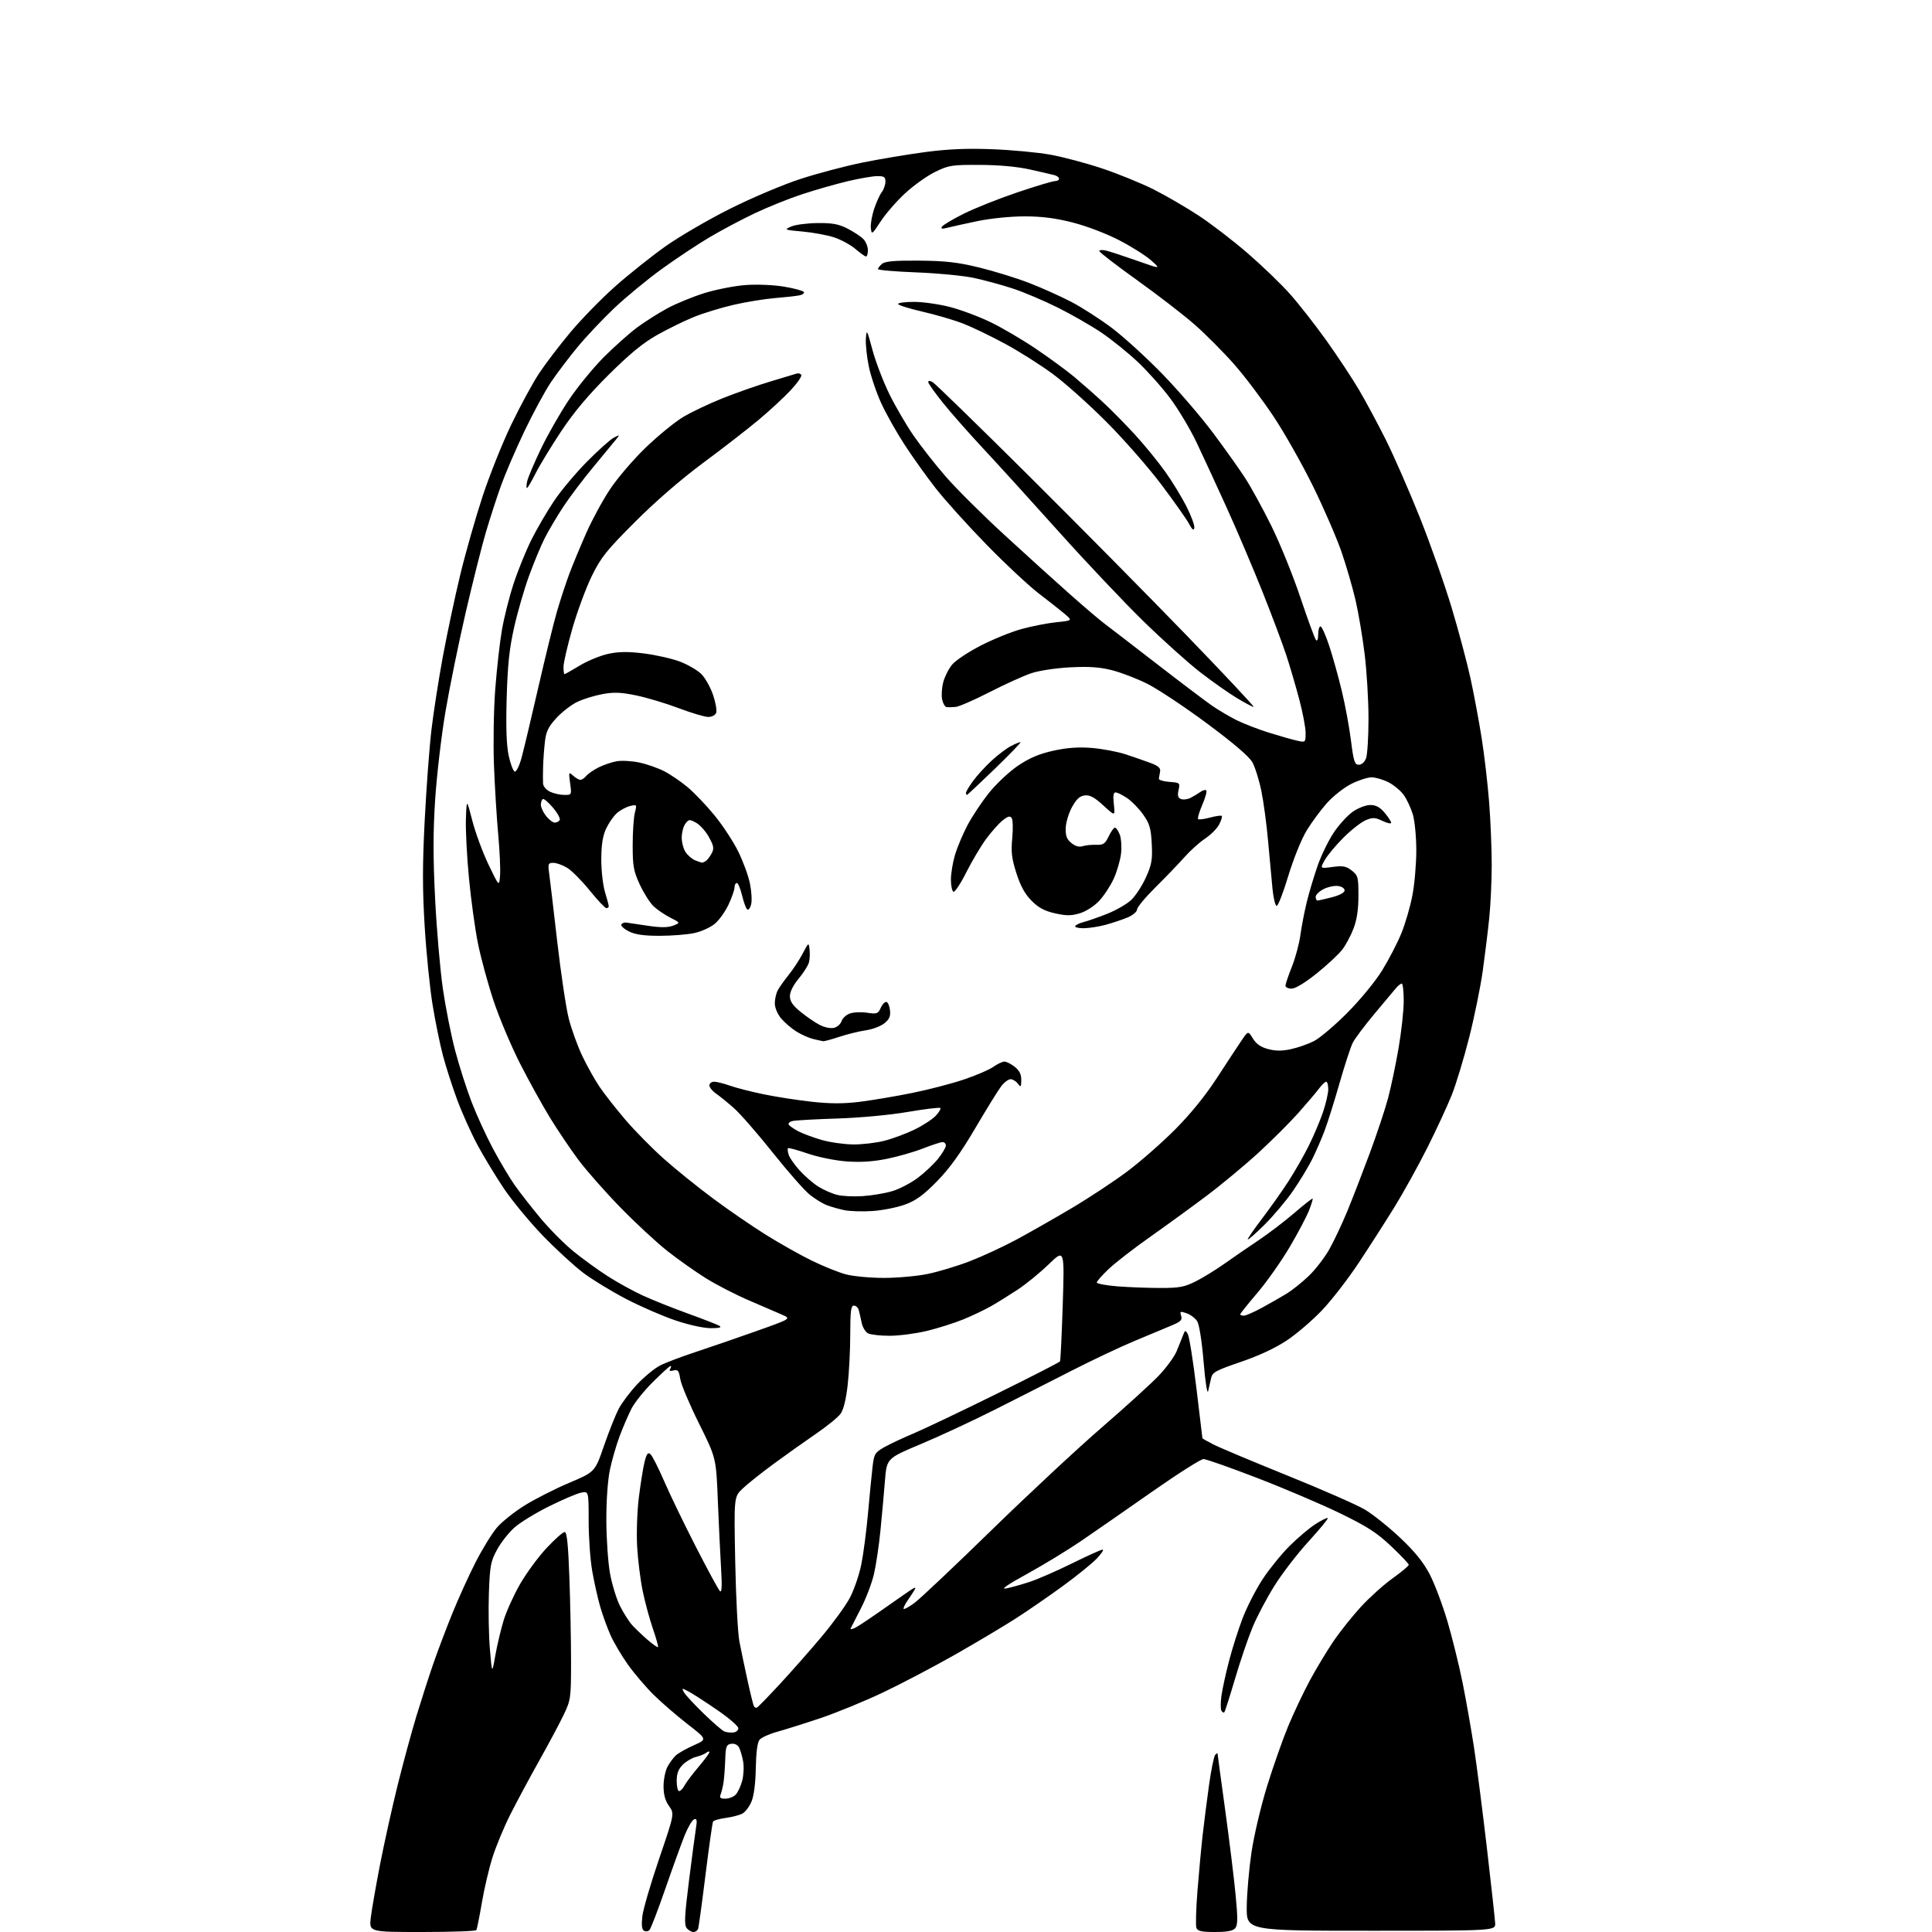 <?xml version="1.0" encoding="UTF-8" standalone="no"?>
<svg 
  version="1.1" 
  xmlns="http://www.w3.org/2000/svg" 
  xmlns:xlink="http://www.w3.org/1999/xlink" 
  xmlns:svg="http://www.w3.org/2000/svg"
  xmlns:rdf="http://www.w3.org/1999/02/22-rdf-syntax-ns#"
  xmlns:cc="http://creativecommons.org/ns#"
  xmlns:dc="http://purl.org/dc/elements/1.1/"
  viewBox="0 0 768 768"
  width="768"
  height="768"
>
<style>svg {background-color: white; }</style>"
<path stroke="none" fill="black" fill-rule="evenodd" d="M167.80,768.00C146.72,768.00 146.72,768.00 147.39,762.32C147.76,759.20 149.43,749.64 151.09,741.07C152.76,732.51 155.92,718.30 158.10,709.50C160.29,700.70 163.65,688.33 165.58,682.00C167.51,675.67 170.48,666.45 172.19,661.50C173.90,656.55 177.30,647.55 179.75,641.50C182.20,635.45 186.41,626.19 189.10,620.93C191.80,615.67 195.59,609.50 197.54,607.23C199.48,604.96 204.43,601.01 208.53,598.45C212.63,595.90 220.60,591.85 226.24,589.46C236.50,585.12 236.50,585.12 240.06,574.81C242.02,569.14 244.66,562.51 245.92,560.07C247.19,557.64 250.53,553.20 253.35,550.22C256.18,547.23 260.25,543.89 262.40,542.80C264.55,541.70 270.85,539.31 276.40,537.48C281.96,535.65 292.80,531.92 300.50,529.19C314.50,524.22 314.50,524.22 311.00,522.66C309.07,521.81 303.20,519.27 297.95,517.03C292.70,514.79 284.97,510.83 280.78,508.23C276.59,505.63 269.61,500.70 265.27,497.28C260.94,493.86 252.45,485.99 246.42,479.78C240.39,473.58 232.95,465.12 229.88,461.00C226.81,456.88 221.80,449.45 218.75,444.50C215.70,439.55 210.29,429.77 206.72,422.76C203.16,415.75 198.41,404.50 196.18,397.76C193.94,391.02 191.17,380.82 190.01,375.11C188.85,369.39 187.23,357.64 186.41,348.99C185.58,340.34 185.04,329.72 185.21,325.38C185.50,317.50 185.50,317.50 187.76,326.25C189.00,331.07 191.91,338.94 194.22,343.75C198.43,352.50 198.43,352.50 198.78,348.03C198.98,345.58 198.64,338.15 198.03,331.53C197.43,324.91 196.67,312.52 196.35,304.00C196.03,295.48 196.26,281.94 196.87,273.93C197.48,265.92 198.67,255.34 199.52,250.43C200.36,245.52 202.45,237.22 204.17,232.00C205.88,226.78 209.08,218.90 211.27,214.51C213.47,210.11 217.54,203.14 220.32,199.02C223.10,194.90 229.00,187.88 233.44,183.41C237.87,178.94 242.62,174.69 244.00,173.98C246.38,172.74 246.43,172.76 245.00,174.56C244.18,175.60 240.12,180.51 235.99,185.47C231.86,190.44 226.41,197.65 223.88,201.50C221.35,205.35 218.05,210.94 216.53,213.93C215.02,216.92 212.21,223.67 210.30,228.93C208.38,234.19 205.70,243.45 204.35,249.50C202.45,257.97 201.78,264.42 201.41,277.50C201.08,289.26 201.33,296.33 202.22,300.42C202.92,303.68 204.00,306.51 204.61,306.71C205.23,306.91 206.42,304.52 207.31,301.29C208.18,298.10 211.16,285.60 213.93,273.50C216.69,261.40 220.07,247.67 221.43,242.99C222.80,238.31 225.01,231.56 226.36,227.99C227.70,224.42 230.69,217.22 232.99,212.00C235.29,206.78 239.56,198.89 242.50,194.48C245.43,190.06 251.80,182.62 256.66,177.94C261.52,173.26 268.20,167.80 271.50,165.80C274.80,163.81 282.00,160.39 287.50,158.21C293.00,156.03 301.55,153.04 306.50,151.57C311.45,150.10 316.05,148.72 316.72,148.49C317.39,148.27 318.20,148.51 318.52,149.03C318.84,149.55 316.94,152.30 314.30,155.13C311.66,157.96 305.90,163.29 301.50,166.96C297.10,170.64 287.20,178.31 279.50,184.01C270.74,190.50 260.62,199.27 252.46,207.44C241.04,218.87 238.89,221.56 235.24,229.00C232.95,233.68 229.48,243.05 227.53,249.83C225.59,256.61 224.00,263.47 224.00,265.08C224.00,266.69 224.17,268.00 224.38,268.00C224.59,268.00 227.34,266.45 230.49,264.55C233.64,262.65 238.76,260.56 241.86,259.90C246.05,259.01 249.69,258.98 256.00,259.76C260.68,260.35 267.08,261.79 270.24,262.98C273.40,264.17 277.24,266.40 278.79,267.94C280.33,269.48 282.43,273.21 283.45,276.23C284.48,279.25 285.04,282.46 284.69,283.36C284.34,284.28 282.95,285.00 281.54,285.00C280.15,285.00 274.85,283.42 269.76,281.50C264.67,279.57 257.06,277.29 252.85,276.43C246.77,275.18 244.02,275.08 239.42,275.93C236.24,276.52 231.73,277.92 229.40,279.05C227.07,280.18 223.38,283.04 221.20,285.40C218.06,288.81 217.10,290.73 216.64,294.60C216.32,297.30 215.98,301.75 215.90,304.50C215.81,307.25 215.80,310.40 215.88,311.50C215.95,312.61 217.21,314.06 218.71,314.75C220.19,315.44 222.72,316.00 224.34,316.00C227.26,316.00 227.27,315.97 226.63,311.34C226.02,306.88 226.07,306.75 227.83,308.34C228.83,309.25 230.13,310.00 230.71,310.00C231.28,310.00 232.34,309.29 233.06,308.43C233.78,307.56 235.97,306.05 237.93,305.06C239.89,304.08 243.12,302.98 245.11,302.62C247.10,302.26 251.15,302.48 254.11,303.11C257.07,303.73 261.52,305.29 264.00,306.56C266.48,307.82 270.69,310.70 273.37,312.94C276.05,315.19 280.88,320.26 284.10,324.20C287.32,328.15 291.54,334.59 293.47,338.51C295.41,342.43 297.50,348.16 298.12,351.25C298.74,354.34 298.96,358.04 298.60,359.48C298.24,360.91 297.55,361.84 297.07,361.54C296.59,361.25 295.66,358.75 295.00,356.00C294.34,353.25 293.40,351.00 292.90,351.00C292.41,351.00 292.00,351.79 291.99,352.75C291.98,353.71 290.92,356.77 289.63,359.54C288.34,362.31 285.88,365.76 284.17,367.20C282.46,368.64 278.77,370.31 275.98,370.91C273.19,371.51 266.99,372.00 262.20,372.00C255.92,372.00 252.53,371.51 250.00,370.25C248.07,369.29 246.72,368.05 247.00,367.50C247.28,366.95 248.18,366.61 249.00,366.74C249.82,366.87 253.69,367.45 257.60,368.02C262.72,368.77 265.51,368.75 267.60,367.95C270.50,366.83 270.50,366.83 266.50,364.80C264.30,363.69 261.30,361.66 259.84,360.29C258.38,358.92 255.91,355.03 254.34,351.65C251.85,346.26 251.50,344.33 251.50,336.00C251.50,330.77 251.89,324.98 252.36,323.11C253.21,319.76 253.19,319.74 250.36,320.44C248.79,320.83 246.43,322.13 245.12,323.32C243.81,324.52 241.91,327.30 240.89,329.50C239.59,332.33 239.04,335.87 239.02,341.59C239.01,346.04 239.67,351.89 240.49,354.59C241.31,357.29 241.98,359.84 241.99,360.25C242.00,360.66 241.57,361.00 241.04,361.00C240.52,361.00 237.55,357.86 234.45,354.02C231.35,350.19 227.34,346.14 225.54,345.02C223.74,343.91 221.24,343.00 220.00,343.00C217.90,343.00 217.77,343.33 218.31,347.25C218.63,349.59 220.07,361.80 221.52,374.40C222.97,386.99 225.03,400.72 226.09,404.90C227.16,409.08 229.55,415.71 231.41,419.64C233.27,423.56 236.35,429.09 238.26,431.92C240.16,434.75 244.82,440.69 248.60,445.12C252.38,449.55 259.31,456.57 263.99,460.73C268.67,464.89 277.45,471.97 283.50,476.46C289.55,480.96 299.00,487.45 304.50,490.88C310.00,494.31 318.22,498.94 322.77,501.16C327.32,503.38 333.40,505.82 336.27,506.58C339.15,507.35 345.91,507.98 351.29,507.99C356.68,507.99 364.55,507.29 368.79,506.41C373.03,505.54 380.55,503.27 385.50,501.36C390.45,499.45 398.77,495.60 404.00,492.79C409.23,489.98 419.12,484.34 426.00,480.26C432.88,476.18 442.77,469.65 448.00,465.75C453.23,461.84 461.81,454.32 467.09,449.02C473.33,442.75 479.15,435.57 483.78,428.44C487.69,422.42 492.08,415.75 493.53,413.62C496.16,409.74 496.16,409.74 498.04,412.82C499.34,414.96 501.17,416.24 504.05,417.01C507.02,417.81 509.58,417.83 513.12,417.07C515.84,416.48 519.96,415.05 522.28,413.87C524.60,412.70 530.58,407.63 535.57,402.62C540.72,397.44 546.72,390.14 549.44,385.72C552.08,381.45 555.52,374.80 557.08,370.96C558.65,367.11 560.62,360.32 561.46,355.87C562.31,351.42 563.00,343.40 563.00,338.05C563.00,332.66 562.38,326.27 561.62,323.73C560.86,321.21 559.25,317.75 558.04,316.05C556.82,314.35 554.09,312.06 551.96,310.98C549.82,309.89 546.80,309.00 545.24,309.00C543.67,309.00 540.06,310.16 537.22,311.58C534.37,313.00 530.02,316.41 527.54,319.16C525.07,321.92 521.41,326.86 519.41,330.16C517.35,333.53 514.19,341.37 512.13,348.15C510.14,354.76 508.05,360.14 507.50,360.11C506.95,360.09 506.20,357.01 505.83,353.28C505.46,349.55 504.69,341.09 504.10,334.48C503.52,327.86 502.32,318.86 501.42,314.48C500.53,310.09 498.91,304.93 497.83,303.00C496.54,300.71 490.28,295.36 479.68,287.50C470.78,280.90 460.12,273.83 456.00,271.78C451.88,269.73 445.58,267.31 442.01,266.41C437.21,265.19 432.90,264.89 425.51,265.27C419.85,265.55 413.11,266.57 410.00,267.60C406.98,268.61 399.50,271.99 393.38,275.13C387.26,278.26 381.19,280.91 379.88,281.02C378.57,281.13 376.97,281.17 376.33,281.11C375.69,281.05 374.87,279.69 374.52,278.08C374.17,276.48 374.37,273.35 374.97,271.13C375.56,268.91 377.17,265.76 378.53,264.14C379.90,262.52 384.97,259.15 389.80,256.66C394.63,254.17 401.91,251.20 405.99,250.07C410.07,248.94 416.32,247.72 419.87,247.35C426.34,246.69 426.34,246.69 423.30,244.09C421.63,242.67 417.01,239.03 413.04,236.00C409.07,232.97 399.67,224.20 392.16,216.50C384.64,208.80 375.52,198.68 371.88,194.00C368.23,189.32 362.69,181.56 359.56,176.74C356.42,171.92 352.28,164.57 350.36,160.40C348.43,156.23 346.19,149.63 345.38,145.74C344.57,141.84 344.04,136.82 344.20,134.58C344.48,130.75 344.64,131.01 346.79,139.00C348.04,143.68 351.05,151.55 353.46,156.50C355.87,161.45 360.25,168.96 363.18,173.19C366.10,177.42 371.86,184.75 375.97,189.47C380.07,194.20 390.42,204.50 398.97,212.36C407.51,220.22 419.23,230.83 425.00,235.94C430.77,241.06 437.07,246.42 439.00,247.87C440.93,249.31 450.38,256.59 460.00,264.03C469.62,271.48 479.52,278.95 482.00,280.65C484.48,282.34 488.75,284.86 491.50,286.25C494.25,287.63 500.10,289.89 504.50,291.27C508.90,292.64 513.96,294.08 515.75,294.46C518.97,295.15 519.00,295.13 519.00,291.33C519.00,289.22 517.86,283.23 516.47,278.00C515.09,272.77 512.78,264.90 511.34,260.50C509.90,256.10 505.68,244.85 501.96,235.50C498.24,226.15 491.81,211.03 487.67,201.90C483.53,192.77 478.10,181.02 475.61,175.79C473.12,170.56 468.44,162.73 465.21,158.39C461.98,154.05 456.13,147.49 452.21,143.81C448.30,140.13 441.80,134.90 437.78,132.19C433.75,129.47 425.97,125.01 420.48,122.27C414.99,119.53 406.90,116.10 402.50,114.66C398.10,113.22 391.12,111.33 387.00,110.45C382.88,109.58 372.64,108.60 364.25,108.28C355.86,107.96 349.00,107.37 349.00,106.97C349.00,106.57 349.74,105.63 350.65,104.87C351.89,103.85 355.65,103.53 365.40,103.61C375.85,103.70 380.67,104.25 389.21,106.33C395.10,107.76 404.02,110.52 409.05,112.46C414.07,114.40 421.62,117.79 425.84,119.99C430.05,122.18 437.32,126.86 442.00,130.38C446.68,133.91 455.69,142.12 462.03,148.64C468.37,155.16 477.42,165.68 482.14,172.00C486.87,178.32 492.63,186.43 494.95,190.00C497.27,193.57 501.96,202.12 505.36,209.00C508.77,215.88 513.97,228.70 516.92,237.50C519.87,246.30 522.67,253.93 523.14,254.45C523.64,255.00 524.00,254.06 524.00,252.20C524.00,250.44 524.41,249.00 524.92,249.00C525.42,249.00 526.99,252.49 528.39,256.75C529.80,261.01 532.05,269.08 533.39,274.67C534.74,280.27 536.38,289.15 537.04,294.42C538.09,302.74 538.50,304.00 540.15,304.00C541.27,304.00 542.45,302.95 543.02,301.43C543.56,300.02 544.00,292.92 544.00,285.66C544.00,278.39 543.31,266.83 542.46,259.97C541.62,253.11 539.98,243.45 538.83,238.50C537.68,233.55 535.19,225.00 533.31,219.50C531.42,214.00 526.36,202.30 522.05,193.50C517.74,184.70 510.62,172.10 506.22,165.50C501.83,158.90 494.82,149.61 490.64,144.86C486.46,140.11 479.47,133.07 475.11,129.22C470.75,125.37 460.39,117.37 452.09,111.43C443.79,105.50 437.00,100.27 437.00,99.80C437.00,99.34 438.24,99.26 439.75,99.63C441.26,100.00 446.77,101.81 452.00,103.65C461.50,107.00 461.50,107.00 457.63,103.54C455.50,101.63 449.74,98.00 444.84,95.47C439.71,92.82 431.85,89.83 426.33,88.43C419.42,86.68 414.05,86.00 407.12,86.01C401.61,86.02 393.65,86.83 388.50,87.91C383.55,88.94 378.20,90.13 376.60,90.54C374.49,91.09 373.90,90.97 374.43,90.12C374.83,89.47 378.65,87.19 382.93,85.04C387.21,82.88 396.76,79.07 404.16,76.56C411.55,74.05 418.37,72.00 419.30,72.00C420.24,72.00 421.00,71.58 421.00,71.07C421.00,70.55 420.21,69.92 419.25,69.65C418.29,69.39 413.90,68.37 409.50,67.39C404.37,66.24 397.20,65.58 389.50,65.55C378.28,65.50 377.12,65.69 371.70,68.35C368.51,69.91 363.15,73.74 359.79,76.85C356.42,79.96 352.06,84.97 350.09,88.00C346.65,93.26 346.49,93.38 346.18,90.72C346.00,89.19 346.58,85.77 347.46,83.12C348.34,80.47 349.71,77.44 350.50,76.40C351.29,75.35 351.95,73.49 351.97,72.25C351.99,70.37 351.47,70.00 348.75,70.01C346.96,70.01 341.68,70.92 337.00,72.03C332.32,73.14 324.23,75.45 319.00,77.17C313.77,78.88 305.30,82.28 300.17,84.71C295.04,87.14 286.94,91.43 282.17,94.25C277.40,97.07 268.80,102.77 263.06,106.93C257.31,111.10 248.87,118.05 244.29,122.38C239.71,126.71 233.12,133.69 229.65,137.88C226.18,142.07 221.40,148.38 219.03,151.90C216.66,155.42 211.91,164.20 208.47,171.40C205.03,178.61 200.85,188.32 199.17,193.00C197.49,197.68 194.77,206.05 193.13,211.62C191.49,217.19 187.86,231.64 185.06,243.74C182.26,255.84 178.65,273.56 177.04,283.12C175.43,292.68 173.60,308.32 172.98,317.87C172.14,330.76 172.14,340.97 172.97,357.37C173.58,369.54 174.97,385.57 176.04,393.00C177.12,400.43 179.31,411.49 180.92,417.58C182.53,423.68 185.48,432.90 187.47,438.08C189.47,443.26 193.30,451.63 196.00,456.67C198.69,461.71 202.58,468.24 204.64,471.17C206.71,474.10 211.32,480.01 214.90,484.30C218.47,488.58 224.34,494.49 227.95,497.43C231.55,500.36 237.65,504.79 241.50,507.26C245.35,509.74 251.65,513.21 255.50,514.98C259.35,516.75 267.41,519.98 273.42,522.14C279.42,524.31 285.04,526.50 285.92,527.01C287.05,527.67 286.11,527.95 282.65,527.97C279.82,527.99 273.99,526.73 268.66,524.94C263.64,523.26 254.79,519.42 249.01,516.42C243.23,513.41 235.57,508.76 232.00,506.08C228.43,503.40 221.20,496.78 215.94,491.36C210.69,485.93 203.66,477.44 200.32,472.48C196.99,467.53 192.22,459.65 189.72,454.98C187.23,450.32 183.60,442.23 181.67,437.00C179.74,431.77 177.21,423.90 176.05,419.50C174.89,415.10 173.05,406.10 171.97,399.50C170.88,392.90 169.46,378.86 168.82,368.30C167.91,353.52 167.92,343.72 168.84,325.80C169.50,312.98 170.70,296.88 171.52,290.00C172.33,283.12 174.37,270.07 176.04,261.00C177.72,251.93 180.83,237.30 182.95,228.50C185.08,219.70 189.09,205.64 191.85,197.26C194.61,188.87 199.74,176.05 203.25,168.76C206.76,161.47 211.70,152.35 214.24,148.50C216.78,144.65 222.44,137.22 226.82,132.00C231.19,126.78 239.21,118.57 244.64,113.77C250.06,108.97 259.00,101.85 264.50,97.95C270.00,94.05 281.52,87.33 290.10,83.03C298.80,78.67 311.24,73.40 318.19,71.14C325.06,68.90 336.26,65.95 343.09,64.57C349.92,63.20 361.12,61.33 368.00,60.42C376.95,59.25 384.47,58.93 394.50,59.32C402.20,59.62 412.55,60.59 417.50,61.48C422.45,62.36 431.72,64.83 438.11,66.96C444.49,69.09 453.71,72.85 458.61,75.31C463.50,77.78 471.59,82.48 476.59,85.77C481.59,89.06 490.37,95.82 496.09,100.78C501.82,105.74 509.34,112.99 512.81,116.90C516.28,120.80 522.73,129.03 527.14,135.19C531.54,141.35 537.39,150.18 540.13,154.81C542.86,159.44 547.72,168.47 550.91,174.87C554.10,181.26 560.14,195.05 564.32,205.50C568.50,215.95 574.22,232.15 577.03,241.50C579.84,250.85 583.23,263.56 584.57,269.75C585.91,275.93 587.89,286.51 588.96,293.25C590.04,299.99 591.38,311.55 591.96,318.95C592.53,326.35 592.99,337.60 592.98,343.95C592.97,350.30 592.53,359.77 591.99,365.00C591.46,370.23 590.29,379.68 589.41,386.00C588.52,392.32 586.09,404.25 584.00,412.50C581.90,420.75 578.81,430.97 577.12,435.22C575.43,439.46 571.08,448.86 567.46,456.09C563.83,463.32 557.91,474.02 554.30,479.87C550.68,485.72 544.30,495.67 540.11,502.00C535.93,508.32 529.39,516.78 525.59,520.78C521.79,524.79 515.49,530.20 511.59,532.80C507.03,535.85 500.48,538.91 493.24,541.38C483.21,544.81 481.92,545.52 481.43,547.86C481.12,549.31 480.60,551.62 480.26,553.00C479.90,554.42 479.13,549.45 478.46,541.47C477.78,533.28 476.72,526.52 475.92,525.24C475.16,524.03 473.27,522.59 471.71,522.05C469.15,521.16 468.94,521.25 469.52,523.06C470.04,524.69 469.38,525.37 465.82,526.86C463.45,527.85 456.77,530.64 451.00,533.05C445.23,535.46 433.98,540.78 426.00,544.86C418.02,548.94 404.30,555.91 395.50,560.34C386.70,564.78 373.43,570.95 366.00,574.06C352.50,579.73 352.50,579.73 351.78,588.61C351.39,593.50 350.59,602.37 350.00,608.32C349.42,614.27 348.25,622.09 347.42,625.70C346.58,629.30 344.24,635.46 342.21,639.38C340.18,643.29 338.35,646.88 338.14,647.35C337.94,647.81 338.83,647.64 340.13,646.97C341.44,646.29 346.77,642.72 352.00,639.02C357.23,635.33 362.13,631.94 362.90,631.50C363.93,630.91 364.09,631.07 363.49,632.10C363.04,632.87 361.80,634.76 360.73,636.31C359.66,637.85 358.98,639.32 359.23,639.56C359.48,639.81 361.44,638.72 363.59,637.13C365.74,635.54 379.53,622.52 394.23,608.18C408.93,593.85 428.73,575.41 438.23,567.21C447.73,559.00 457.88,549.75 460.80,546.66C463.71,543.56 466.80,539.33 467.67,537.26C468.53,535.19 469.67,532.38 470.19,531.00C471.08,528.66 471.21,528.62 472.19,530.37C472.76,531.40 474.30,541.08 475.60,551.87C476.90,562.67 477.97,571.60 477.98,571.73C477.99,571.86 479.91,572.95 482.25,574.15C484.59,575.36 497.85,580.93 511.72,586.54C525.60,592.14 539.50,598.25 542.62,600.11C545.74,601.98 552.00,606.98 556.52,611.23C562.36,616.73 565.76,620.92 568.29,625.73C570.24,629.45 573.43,637.90 575.38,644.50C577.32,651.10 580.04,662.12 581.42,669.00C582.80,675.88 584.82,687.35 585.92,694.50C587.01,701.65 589.32,719.65 591.05,734.50C592.78,749.35 594.26,762.85 594.35,764.50C594.50,767.50 594.50,767.50 545.00,767.50C495.50,767.50 495.50,767.50 495.60,758.00C495.65,752.77 496.49,743.10 497.46,736.50C498.44,729.81 501.18,718.15 503.65,710.14C506.09,702.24 509.89,691.44 512.09,686.14C514.30,680.84 518.17,672.67 520.69,668.00C523.21,663.33 527.41,656.35 530.02,652.50C532.63,648.65 537.57,642.45 541.00,638.71C544.44,634.98 550.11,629.88 553.62,627.38C557.13,624.87 560.00,622.47 560.00,622.03C560.00,621.60 556.84,618.26 552.98,614.62C547.30,609.26 543.45,606.78 532.73,601.57C525.45,598.03 510.68,591.73 499.89,587.57C489.10,583.40 479.43,580.00 478.39,580.00C477.35,580.01 468.18,585.84 458.00,592.96C447.82,600.09 435.14,608.89 429.81,612.53C424.48,616.17 414.80,622.06 408.31,625.63C400.27,630.05 397.61,631.90 399.98,631.43C401.90,631.05 406.11,629.87 409.34,628.81C412.57,627.75 420.16,624.43 426.21,621.44C432.26,618.45 437.70,616.00 438.30,616.00C438.90,616.00 437.84,617.62 435.95,619.59C434.05,621.57 428.00,626.46 422.50,630.47C417.00,634.48 408.59,640.28 403.81,643.35C399.03,646.42 388.23,652.86 379.81,657.65C371.39,662.44 358.47,669.23 351.10,672.74C343.73,676.24 332.48,680.86 326.10,683.00C319.72,685.14 311.97,687.58 308.88,688.43C305.79,689.28 302.67,690.70 301.94,691.57C301.08,692.61 300.56,696.52 300.44,702.83C300.33,708.94 299.70,713.85 298.72,716.17C297.87,718.19 296.25,720.33 295.12,720.93C294.00,721.53 291.03,722.31 288.51,722.65C286.00,723.00 283.73,723.63 283.46,724.06C283.20,724.49 281.85,733.99 280.46,745.17C279.08,756.35 277.75,766.06 277.50,766.75C277.26,767.44 276.43,768.00 275.65,768.00C274.88,768.00 273.67,767.31 272.98,766.47C271.95,765.23 272.11,761.72 273.87,747.72C275.06,738.25 276.32,728.75 276.67,726.62C277.17,723.58 277.01,722.83 275.94,723.19C275.18,723.44 273.49,726.31 272.17,729.57C270.86,732.83 267.38,742.43 264.45,750.89C261.52,759.36 258.68,766.72 258.15,767.25C257.61,767.79 256.63,767.89 255.96,767.48C255.14,766.97 254.94,765.12 255.35,761.69C255.68,758.91 258.69,748.62 262.04,738.81C268.12,720.98 268.12,720.98 265.95,717.93C264.44,715.81 263.77,713.39 263.77,710.11C263.77,707.49 264.45,704.03 265.28,702.42C266.11,700.81 267.65,698.73 268.69,697.78C269.73,696.84 272.95,695.03 275.85,693.75C281.12,691.42 281.12,691.42 273.31,685.36C269.02,682.02 262.97,676.80 259.87,673.74C256.77,670.69 252.16,665.28 249.62,661.72C247.08,658.16 243.93,652.82 242.63,649.87C241.33,646.92 239.50,641.84 238.56,638.59C237.62,635.33 236.21,629.03 235.43,624.59C234.64,620.14 234.00,611.16 234.00,604.62C234.00,592.75 234.00,592.75 231.02,593.35C229.38,593.67 223.70,596.09 218.39,598.72C213.08,601.35 206.87,605.14 204.59,607.14C202.30,609.15 199.16,613.13 197.61,615.98C195.05,620.68 194.74,622.33 194.34,633.34C194.10,640.03 194.28,650.00 194.74,655.50C195.59,665.50 195.59,665.50 196.91,658.00C197.64,653.88 199.14,647.58 200.24,644.00C201.34,640.42 204.28,633.95 206.79,629.60C209.30,625.26 214.02,618.84 217.29,615.35C220.56,611.86 223.78,609.00 224.46,609.00C225.36,609.00 225.86,613.83 226.34,627.16C226.70,637.15 227.00,652.11 227.00,660.41C227.00,674.92 226.89,675.73 224.15,681.50C222.59,684.80 218.14,693.14 214.27,700.03C210.41,706.92 205.22,716.60 202.74,721.53C200.26,726.46 197.11,734.10 195.72,738.50C194.34,742.90 192.45,750.99 191.52,756.49C190.59,761.98 189.61,766.82 189.35,767.24C189.09,767.66 179.40,768.00 167.80,768.00zM482.98,768.00C477.66,768.00 476.08,767.65 475.59,766.38C475.25,765.49 475.44,758.85 476.01,751.63C476.59,744.41 477.51,734.45 478.07,729.50C478.63,724.55 479.77,715.55 480.62,709.50C481.47,703.45 482.57,698.07 483.08,697.55C483.59,697.03 484.00,696.80 484.00,697.05C484.00,697.30 485.36,707.40 487.03,719.50C488.69,731.60 490.56,746.77 491.17,753.22C492.07,762.55 492.04,765.25 491.03,766.47C490.11,767.57 487.85,768.00 482.98,768.00zM288.32,715.00C289.72,715.00 291.55,714.30 292.40,713.45C293.25,712.61 294.43,710.12 295.02,707.94C295.60,705.76 295.78,702.29 295.41,700.24C295.04,698.18 294.32,695.69 293.80,694.69C293.23,693.59 292.01,693.00 290.68,693.19C288.75,693.47 288.48,694.18 288.29,699.50C288.17,702.80 287.87,706.85 287.62,708.50C287.37,710.15 286.86,712.29 286.48,713.25C285.93,714.64 286.31,715.00 288.32,715.00zM269.96,712.00C270.50,712.00 271.47,710.99 272.12,709.75C272.77,708.51 275.27,705.20 277.66,702.39C280.04,699.58 282.00,696.94 282.00,696.52C282.00,696.10 281.44,696.20 280.75,696.74C280.06,697.28 278.22,698.03 276.66,698.40C275.10,698.78 272.74,700.17 271.41,701.50C269.66,703.25 269.00,705.01 269.00,707.95C269.00,710.18 269.43,712.00 269.96,712.00zM291.50,688.69C292.60,688.59 293.50,687.83 293.50,687.00C293.50,686.17 289.68,682.88 285.00,679.68C280.32,676.47 275.23,673.18 273.68,672.37C271.04,670.97 270.93,670.99 271.86,672.69C272.41,673.69 275.93,677.49 279.68,681.13C283.43,684.78 287.18,688.02 288.00,688.32C288.82,688.63 290.40,688.79 291.50,688.69zM486.68,680.66C486.41,680.92 485.90,680.65 485.54,680.06C485.18,679.48 485.17,676.86 485.52,674.25C485.88,671.64 487.23,665.38 488.54,660.34C489.84,655.31 492.30,647.57 494.01,643.14C495.72,638.71 499.26,631.80 501.89,627.79C504.52,623.78 509.33,617.84 512.58,614.59C515.84,611.33 520.49,607.40 522.93,605.85C525.36,604.29 527.56,603.22 527.80,603.47C528.05,603.71 524.63,607.87 520.21,612.71C515.79,617.54 509.70,625.44 506.68,630.26C503.65,635.08 499.73,642.51 497.95,646.76C496.18,651.02 493.02,660.28 490.94,667.34C488.86,674.40 486.94,680.39 486.68,680.66zM300.89,678.80C301.28,678.64 305.36,674.45 309.95,669.50C314.54,664.55 322.01,656.08 326.54,650.69C331.08,645.29 336.15,638.32 337.81,635.19C339.47,632.06 341.52,626.12 342.36,622.00C343.20,617.88 344.41,608.65 345.05,601.50C345.69,594.35 346.50,586.04 346.86,583.03C347.46,577.95 347.79,577.40 351.50,575.29C353.70,574.05 358.88,571.61 363.00,569.88C367.12,568.15 381.86,561.14 395.74,554.29C409.62,547.45 421.15,541.54 421.37,541.17C421.58,540.80 422.07,530.60 422.46,518.50C423.16,496.50 423.16,496.50 416.83,502.62C413.35,505.99 407.80,510.51 404.50,512.68C401.20,514.85 396.48,517.78 394.00,519.20C391.52,520.62 386.57,522.98 383.00,524.45C379.43,525.91 372.90,527.98 368.50,529.05C364.10,530.11 357.43,530.99 353.68,530.99C349.94,531.00 346.03,530.55 345.02,530.01C344.00,529.46 342.87,527.55 342.51,525.76C342.15,523.97 341.63,521.71 341.36,520.75C341.09,519.79 340.22,519.00 339.43,519.00C338.27,519.00 338.00,521.16 337.99,530.25C337.99,536.44 337.53,545.55 336.97,550.50C336.32,556.29 335.31,560.39 334.14,562.00C333.14,563.38 328.71,566.98 324.29,570.00C319.88,573.02 312.28,578.42 307.41,582.00C302.55,585.58 297.03,589.97 295.16,591.77C291.76,595.04 291.76,595.04 292.26,620.77C292.54,634.92 293.28,649.20 293.92,652.50C294.55,655.80 296.01,662.77 297.16,668.00C298.30,673.23 299.45,677.86 299.71,678.30C299.97,678.74 300.50,678.97 300.89,678.80zM261.57,654.76C261.77,654.56 260.86,651.27 259.54,647.45C258.22,643.63 256.40,636.90 255.49,632.50C254.58,628.10 253.58,620.17 253.28,614.87C252.97,609.57 253.27,600.81 253.94,595.37C254.61,589.94 255.62,583.58 256.20,581.23C257.01,577.92 257.54,577.20 258.54,578.03C259.25,578.62 261.72,583.47 264.02,588.80C266.33,594.14 272.02,605.92 276.68,615.00C281.33,624.08 285.61,631.95 286.19,632.50C286.93,633.20 287.06,630.51 286.64,623.50C286.30,618.00 285.73,605.87 285.35,596.54C284.68,579.57 284.68,579.57 277.87,565.87C274.12,558.34 270.77,550.39 270.42,548.21C269.88,544.83 269.48,544.32 267.74,544.78C266.35,545.14 265.92,544.94 266.40,544.16C266.80,543.52 266.86,543.00 266.54,543.00C266.21,543.00 263.10,545.83 259.61,549.28C256.12,552.74 252.25,557.55 251.02,559.97C249.78,562.39 247.68,567.27 246.34,570.82C245.01,574.37 243.26,580.39 242.46,584.20C241.59,588.33 241.01,596.46 241.03,604.32C241.05,611.57 241.70,621.04 242.47,625.36C243.24,629.68 245.03,635.53 246.44,638.36C247.86,641.19 250.04,644.62 251.29,646.00C252.54,647.38 255.28,649.99 257.38,651.81C259.49,653.63 261.37,654.96 261.57,654.76zM494.44,523.00C495.23,523.00 498.49,521.57 501.69,519.83C504.88,518.09 509.30,515.56 511.50,514.22C513.70,512.87 517.67,509.69 520.32,507.14C522.97,504.59 526.65,499.80 528.49,496.50C530.34,493.20 533.51,486.45 535.56,481.50C537.60,476.55 541.61,466.20 544.47,458.50C547.33,450.80 550.62,440.90 551.79,436.50C552.96,432.10 554.84,423.15 555.96,416.62C557.08,410.09 558.00,401.65 558.00,397.87C558.00,394.09 557.65,391.00 557.22,391.00C556.79,391.00 555.78,391.79 554.96,392.75C554.15,393.71 550.29,398.32 546.38,403.00C542.46,407.68 538.58,412.85 537.75,414.50C536.91,416.15 534.56,423.35 532.51,430.50C530.47,437.65 527.77,446.22 526.52,449.54C525.27,452.85 523.01,458.03 521.50,461.04C519.98,464.04 516.57,469.65 513.91,473.50C511.25,477.35 506.14,483.41 502.54,486.97C498.94,490.53 496.00,493.09 496.00,492.66C496.00,492.23 498.65,488.41 501.88,484.16C505.11,479.91 509.78,473.30 512.25,469.47C514.72,465.63 518.32,459.35 520.23,455.50C522.15,451.65 524.68,445.69 525.86,442.25C527.04,438.81 528.00,434.64 528.00,433.00C528.00,431.35 527.63,430.00 527.19,430.00C526.74,430.00 525.45,431.24 524.31,432.75C523.18,434.26 519.51,438.59 516.16,442.36C512.81,446.13 505.67,453.26 500.28,458.21C494.90,463.15 485.55,470.92 479.50,475.46C473.45,480.00 463.32,487.36 457.00,491.82C450.67,496.28 443.36,501.95 440.75,504.42C438.14,506.89 436.00,509.31 436.00,509.80C436.00,510.30 439.71,510.99 444.25,511.35C448.79,511.70 456.45,511.99 461.28,511.99C468.77,512.00 470.84,511.61 475.28,509.38C478.15,507.94 483.30,504.78 486.71,502.36C490.13,499.93 496.20,495.76 500.21,493.08C504.22,490.40 510.65,485.50 514.50,482.19C518.35,478.88 521.63,476.30 521.79,476.46C521.95,476.62 521.32,478.72 520.38,481.13C519.45,483.53 515.99,490.07 512.70,495.67C509.41,501.26 503.63,509.46 499.86,513.89C496.09,518.32 493.00,522.18 493.00,522.47C493.00,522.76 493.65,523.00 494.44,523.00zM346.85,481.40C342.81,481.67 337.70,481.51 335.50,481.03C333.30,480.56 330.20,479.67 328.61,479.05C327.01,478.44 324.01,476.59 321.93,474.94C319.84,473.29 313.22,465.77 307.21,458.22C301.20,450.67 294.24,442.70 291.75,440.50C289.26,438.30 286.05,435.69 284.61,434.70C283.18,433.72 282.00,432.25 282.00,431.45C282.00,430.65 282.84,430.00 283.87,430.00C284.91,430.00 287.72,430.70 290.12,431.56C292.53,432.42 298.55,433.96 303.50,434.98C308.45,436.01 317.07,437.35 322.66,437.96C330.02,438.77 335.24,438.78 341.66,438.00C346.52,437.40 355.90,435.82 362.50,434.49C369.10,433.16 378.44,430.73 383.26,429.09C388.08,427.46 393.33,425.19 394.92,424.06C396.51,422.93 398.47,422.00 399.27,422.00C400.07,422.00 401.92,422.93 403.37,424.07C405.24,425.55 405.99,427.06 405.97,429.32C405.94,432.18 405.80,432.32 404.61,430.75C403.88,429.79 402.58,429.00 401.72,429.00C400.86,429.00 399.20,430.24 398.03,431.75C396.86,433.26 392.21,440.78 387.70,448.45C381.86,458.38 377.48,464.46 372.50,469.55C367.13,475.04 364.18,477.20 359.85,478.80C356.74,479.96 350.89,481.12 346.85,481.40zM343.02,475.47C346.61,475.23 351.86,474.34 354.69,473.50C357.52,472.66 362.10,470.27 364.86,468.20C367.62,466.12 371.26,462.69 372.94,460.57C374.62,458.46 376.00,456.11 376.00,455.36C376.00,454.61 375.41,454.00 374.69,454.00C373.97,454.00 370.49,455.13 366.96,456.52C363.43,457.90 356.95,459.76 352.56,460.65C347.05,461.77 342.09,462.09 336.54,461.68C332.01,461.35 325.26,459.98 321.08,458.55C317.00,457.15 313.47,456.19 313.24,456.43C313.01,456.66 313.13,457.83 313.51,459.04C313.89,460.24 315.84,463.04 317.85,465.25C319.85,467.47 323.18,470.35 325.25,471.66C327.32,472.97 330.70,474.46 332.76,474.98C334.82,475.50 339.43,475.72 343.02,475.47zM339.04,454.93C342.64,454.97 348.26,454.32 351.54,453.48C354.82,452.64 360.22,450.64 363.54,449.02C366.85,447.41 370.64,444.94 371.96,443.55C373.27,442.15 374.09,440.76 373.79,440.45C373.48,440.15 367.67,440.85 360.87,442.01C353.81,443.22 341.85,444.34 333.00,444.62C324.48,444.89 316.47,445.33 315.21,445.59C313.95,445.85 313.19,446.50 313.52,447.04C313.85,447.57 315.56,448.77 317.31,449.69C319.07,450.61 323.20,452.15 326.50,453.11C329.80,454.07 335.44,454.89 339.04,454.93zM327.28,413.90C326.85,413.84 325.09,413.46 323.36,413.05C321.63,412.63 318.61,411.31 316.65,410.09C314.69,408.88 311.94,406.53 310.54,404.87C309.06,403.11 308.00,400.60 308.00,398.86C308.00,397.21 308.52,394.89 309.16,393.68C309.79,392.48 311.76,389.70 313.53,387.50C315.31,385.30 317.82,381.48 319.11,379.00C321.43,374.56 321.47,374.54 321.81,377.37C322.00,378.95 321.90,381.27 321.58,382.52C321.27,383.77 319.44,386.68 317.51,388.99C315.34,391.58 314.00,394.25 314.00,395.97C314.00,398.04 315.10,399.66 318.25,402.23C320.59,404.14 324.01,406.48 325.86,407.43C327.78,408.42 330.21,408.91 331.54,408.58C332.82,408.26 334.16,407.07 334.52,405.94C334.88,404.81 336.33,403.44 337.75,402.91C339.17,402.37 342.26,402.22 344.63,402.57C348.60,403.17 349.04,403.01 350.14,400.58C350.80,399.13 351.83,398.11 352.42,398.30C353.02,398.50 353.64,400.03 353.80,401.71C354.04,404.04 353.48,405.26 351.48,406.83C350.04,407.97 346.75,409.20 344.18,409.56C341.61,409.93 336.93,411.08 333.78,412.11C330.64,413.15 327.71,413.95 327.28,413.90zM513.44,393.00C512.10,393.00 511.00,392.47 511.00,391.83C511.00,391.18 512.14,387.80 513.54,384.30C514.94,380.81 516.46,375.15 516.92,371.73C517.39,368.30 518.54,362.35 519.48,358.50C520.43,354.65 522.37,348.15 523.80,344.06C525.24,339.97 528.11,334.07 530.19,330.96C532.27,327.84 535.69,324.10 537.79,322.65C539.92,321.17 542.98,320.00 544.71,320.00C546.96,320.00 548.54,320.86 550.41,323.08C551.83,324.77 553.00,326.56 553.00,327.06C553.00,327.56 551.46,327.23 549.57,326.33C546.61,324.92 545.70,324.88 542.90,326.04C541.12,326.78 537.15,329.89 534.08,332.94C531.01,336.00 527.65,340.03 526.61,341.90C524.71,345.30 524.71,345.30 529.70,344.63C533.88,344.08 535.13,344.31 537.35,346.06C539.82,348.00 540.00,348.69 540.00,356.06C540.00,361.46 539.39,365.59 538.07,369.05C537.01,371.84 535.00,375.62 533.60,377.45C532.20,379.29 527.64,383.54 523.47,386.90C518.83,390.63 514.93,393.00 513.44,393.00zM430.69,368.99C428.60,368.99 427.13,368.60 427.43,368.11C427.73,367.62 429.22,366.91 430.74,366.54C432.26,366.16 436.43,364.70 440.00,363.30C443.57,361.90 447.92,359.41 449.66,357.76C451.40,356.12 454.04,352.08 455.52,348.78C457.83,343.64 458.16,341.75 457.84,335.46C457.52,329.25 457.00,327.46 454.45,323.83C452.79,321.46 449.91,318.51 448.06,317.26C446.22,316.02 444.15,315.00 443.47,315.00C442.60,315.00 442.40,316.37 442.77,319.75C443.30,324.50 443.30,324.50 438.61,320.19C435.07,316.94 433.24,315.95 431.22,316.19C429.22,316.42 427.91,317.63 426.13,320.85C424.82,323.24 423.69,327.00 423.63,329.20C423.55,332.28 424.07,333.64 425.90,335.12C427.47,336.39 429.00,336.82 430.39,336.37C431.55,336.00 433.98,335.75 435.78,335.82C438.59,335.92 439.30,335.44 440.72,332.47C441.63,330.56 442.75,329.00 443.21,329.00C443.67,329.00 444.53,330.24 445.12,331.75C445.70,333.26 445.93,336.67 445.63,339.33C445.32,341.98 444.01,346.48 442.71,349.33C441.40,352.17 438.79,356.14 436.91,358.14C434.93,360.23 431.67,362.32 429.24,363.05C425.83,364.07 423.90,364.07 419.41,363.07C415.25,362.14 412.86,360.86 410.09,358.09C407.44,355.44 405.70,352.29 404.06,347.18C402.17,341.30 401.86,338.75 402.38,333.24C402.73,329.53 402.64,325.92 402.18,325.22C401.53,324.23 400.73,324.42 398.62,326.08C397.12,327.26 394.16,330.57 392.05,333.43C389.93,336.30 386.34,342.34 384.07,346.86C381.80,351.38 379.50,354.81 378.97,354.48C378.44,354.15 378.00,351.97 378.00,349.62C378.00,347.28 378.72,342.92 379.60,339.93C380.47,336.94 382.73,331.57 384.61,328.00C386.50,324.43 390.40,318.57 393.29,315.00C396.18,311.43 401.34,306.62 404.75,304.32C409.22,301.32 413.12,299.66 418.64,298.44C424.07,297.23 428.54,296.90 433.91,297.31C438.08,297.64 444.20,298.79 447.50,299.87C450.80,300.96 455.30,302.52 457.50,303.35C460.45,304.45 461.41,305.33 461.16,306.67C460.97,307.68 460.74,308.95 460.66,309.50C460.57,310.05 462.44,310.64 464.82,310.81C469.03,311.11 469.12,311.19 468.49,314.06C468.00,316.27 468.25,317.16 469.48,317.63C470.39,317.98 472.11,317.76 473.31,317.14C474.52,316.52 476.27,315.46 477.20,314.79C478.14,314.12 479.18,313.85 479.52,314.19C479.86,314.53 479.15,317.11 477.93,319.93C476.72,322.75 475.97,325.30 476.26,325.60C476.56,325.89 478.69,325.62 481.00,325.00C483.31,324.38 485.41,324.08 485.67,324.34C485.93,324.60 485.47,326.13 484.64,327.73C483.81,329.34 481.31,331.85 479.08,333.33C476.86,334.80 473.14,338.14 470.83,340.75C468.51,343.36 463.33,348.75 459.31,352.73C455.29,356.71 452.00,360.67 452.00,361.53C452.00,362.40 450.32,363.81 448.25,364.69C446.19,365.56 442.25,366.88 439.50,367.63C436.75,368.37 432.79,368.98 430.69,368.99zM523.75,357.98C524.16,357.97 526.75,357.38 529.50,356.67C532.57,355.87 534.50,354.82 534.50,353.93C534.50,353.12 533.34,352.37 531.82,352.19C530.34,352.02 527.75,352.59 526.07,353.47C524.38,354.34 523.00,355.71 523.00,356.53C523.00,357.34 523.34,357.99 523.75,357.98zM279.00,342.92C279.27,342.95 280.00,342.64 280.60,342.23C281.21,341.83 282.24,340.47 282.91,339.21C283.92,337.28 283.75,336.27 281.80,332.75C280.54,330.45 278.24,327.88 276.69,327.04C274.09,325.61 273.78,325.64 272.44,327.44C271.65,328.51 271.00,331.00 271.00,332.97C271.00,334.94 271.72,337.59 272.61,338.85C273.49,340.11 275.18,341.53 276.36,342.01C277.54,342.48 278.73,342.89 279.00,342.92zM220.51,327.00C221.27,327.00 222.16,326.55 222.50,326.00C222.84,325.45 221.64,323.24 219.83,321.09C218.02,318.93 216.19,317.38 215.77,317.64C215.35,317.90 215.00,318.93 215.00,319.92C215.00,320.92 215.93,322.92 217.07,324.37C218.21,325.81 219.76,327.00 220.51,327.00zM384.36,316.00C384.16,316.00 384.00,315.62 384.00,315.15C384.00,314.68 385.28,312.55 386.84,310.40C388.41,308.26 391.73,304.63 394.23,302.33C396.73,300.04 400.15,297.46 401.84,296.58C403.52,295.71 405.24,295.00 405.66,295.00C406.08,295.00 401.54,299.73 395.57,305.50C389.60,311.27 384.56,316.00 384.36,316.00zM498.34,281.00C497.88,281.00 494.85,279.40 491.61,277.45C488.38,275.49 481.85,270.90 477.11,267.23C472.38,263.57 462.25,254.48 454.62,247.03C446.99,239.59 431.87,223.60 421.02,211.50C410.17,199.40 396.68,184.55 391.03,178.50C385.38,172.45 378.11,164.21 374.88,160.19C371.65,156.17 369.00,152.44 369.00,151.91C369.00,151.27 369.61,151.27 370.75,151.91C371.71,152.45 388.71,169.00 408.53,188.69C428.34,208.39 456.84,237.21 471.86,252.75C486.88,268.29 498.79,281.00 498.34,281.00zM474.76,209.84C474.50,211.04 473.93,210.61 472.67,208.24C471.72,206.45 466.80,199.48 461.75,192.74C456.69,186.01 446.91,174.83 440.02,167.91C433.14,160.98 423.50,152.36 418.61,148.74C413.73,145.13 405.18,139.71 399.61,136.70C394.05,133.69 386.57,130.08 383.00,128.68C379.43,127.28 372.11,125.13 366.75,123.90C361.39,122.67 357.00,121.29 357.00,120.83C357.00,120.37 359.85,120.00 363.34,120.00C366.83,120.00 373.22,120.90 377.54,122.01C381.86,123.11 389.16,125.84 393.76,128.07C398.36,130.29 406.48,135.06 411.81,138.67C417.14,142.27 423.98,147.28 427.00,149.80C430.02,152.33 435.20,156.88 438.50,159.93C441.80,162.98 447.58,168.85 451.35,172.98C455.12,177.12 460.45,183.65 463.19,187.50C465.94,191.35 469.74,197.58 471.65,201.34C473.55,205.10 474.95,208.92 474.76,209.84zM209.47,194.00C209.19,194.00 209.24,192.76 209.58,191.25C209.92,189.74 212.38,183.95 215.04,178.39C217.71,172.84 222.70,164.09 226.14,158.95C229.58,153.82 235.84,146.16 240.07,141.93C244.30,137.70 250.26,132.40 253.31,130.14C256.37,127.88 261.71,124.49 265.18,122.61C268.66,120.72 275.32,117.98 280.00,116.52C284.68,115.06 292.10,113.62 296.51,113.30C301.07,112.98 307.63,113.26 311.75,113.96C315.74,114.63 319.24,115.58 319.54,116.06C319.84,116.54 319.05,117.15 317.79,117.41C316.53,117.67 312.12,118.16 308.00,118.50C303.88,118.84 296.45,120.05 291.51,121.20C286.57,122.34 279.47,124.52 275.74,126.04C272.01,127.56 265.48,130.76 261.23,133.15C255.63,136.30 250.32,140.66 241.93,149.00C233.91,156.96 228.13,163.85 223.12,171.38C219.15,177.36 214.56,184.90 212.93,188.13C211.30,191.36 209.74,194.00 209.47,194.00zM344.25,101.96C343.84,101.94 341.95,100.59 340.06,98.98C338.16,97.36 334.38,95.29 331.65,94.38C328.92,93.48 323.27,92.43 319.09,92.05C311.75,91.39 311.60,91.32 314.50,90.05C316.15,89.33 320.88,88.71 325.00,88.67C330.98,88.61 333.41,89.07 337.00,90.92C339.48,92.20 342.29,94.07 343.25,95.08C344.21,96.09 345.00,98.06 345.00,99.46C345.00,100.86 344.66,101.98 344.25,101.96z" />

</svg>